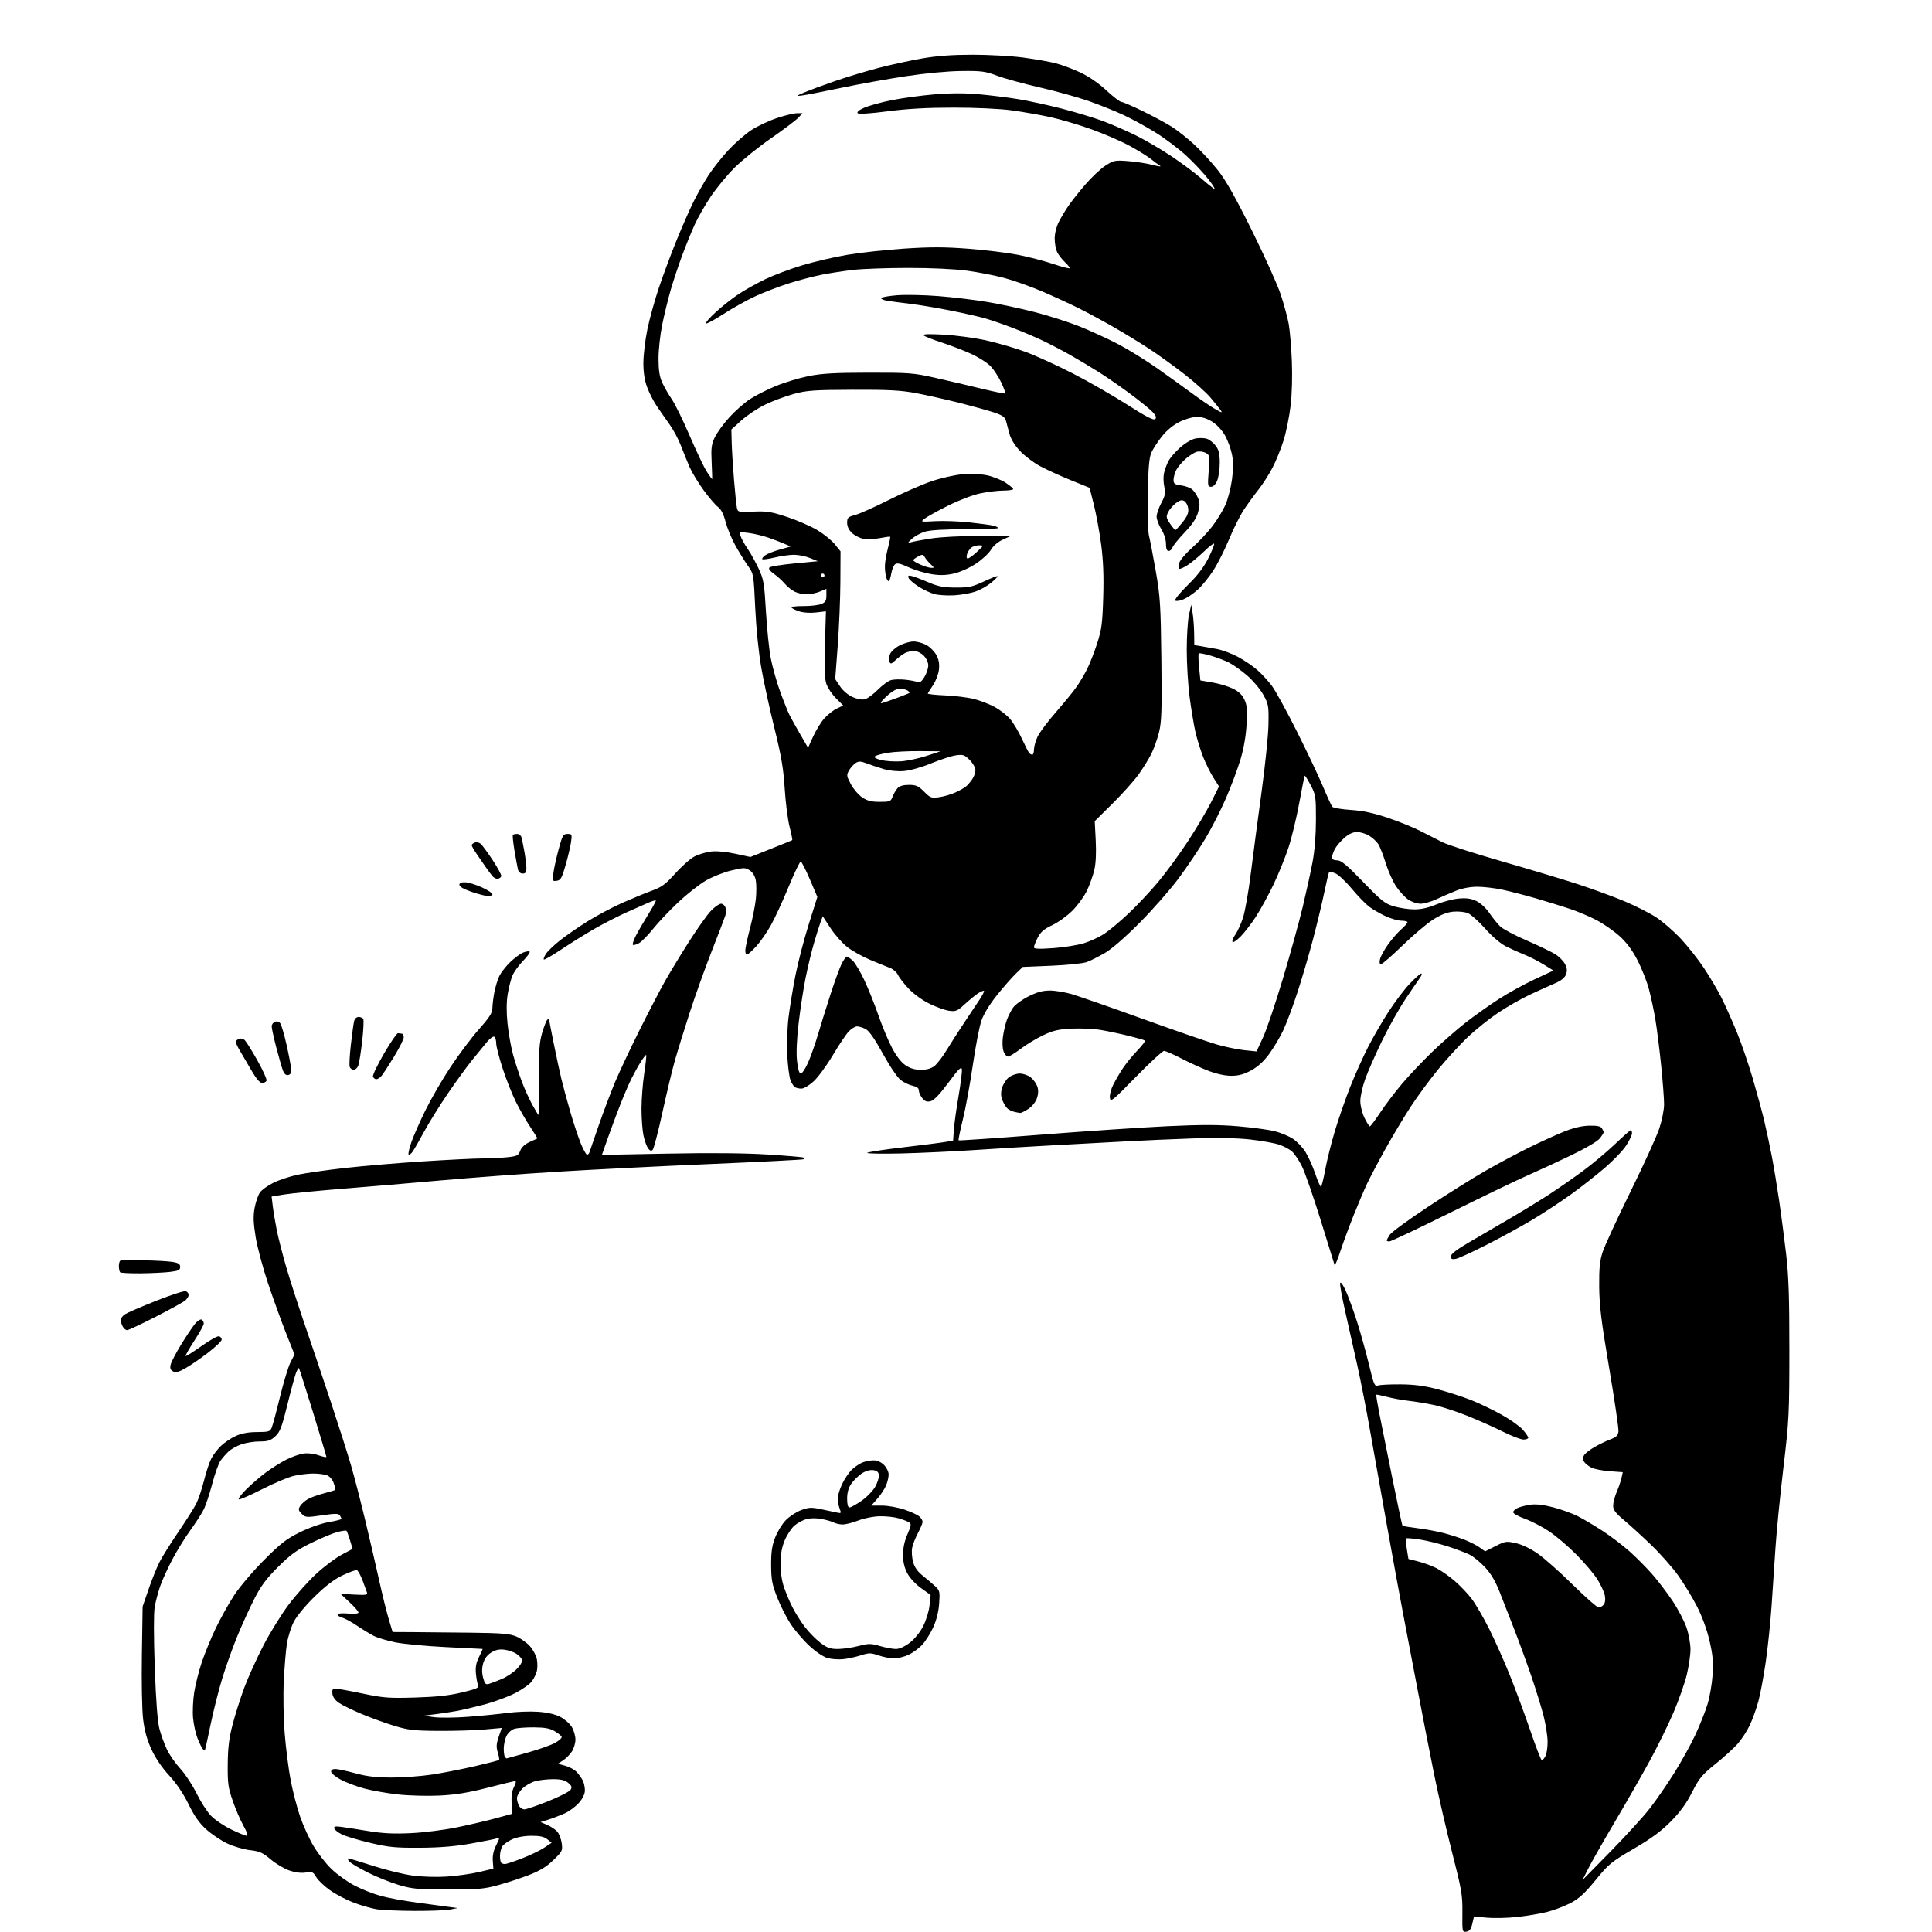 <svg version="1.1" xmlns="http://www.w3.org/2000/svg" xmlns:xlink="http://www.w3.org/1999/xlink" width="1024" height="1024" viewBox="0 0 1024 1024"><path stroke="none" fill="black" fill-rule="evenodd" d="M777.212,1023.82C775.035,1024.134 774.993,1023.938 775.095,1013.82C775.189,1004.391 774.722,1001.644 769.683,982.0C766.65,970.175 762.349,951.5 760.126,940.5C757.903,929.5 753.822,908.575 751.056,894.0C748.291,879.425 744.902,861.65 743.526,854.5C742.15,847.35 738.357,826.65 735.097,808.5C731.838,790.35 727.757,767.4 726.028,757.5C724.3,747.6 721.353,732.525 719.479,724.0C717.606,715.475 714.689,702.46 712.996,695.078C711.304,687.695 710.094,680.945 710.308,680.078C710.536,679.15 711.735,680.764 713.22,684.0C714.609,687.025 717.325,694.45 719.255,700.5C721.185,706.55 724.035,716.788 725.588,723.252C728.197,734.106 728.569,734.952 730.456,734.324C731.58,733.95 737.0,733.687 742.5,733.739C749.794,733.809 755.112,734.526 762.151,736.388C767.459,737.793 775.334,740.337 779.651,742.041C783.968,743.745 791.26,747.24 795.856,749.808C800.451,752.376 805.514,755.96 807.106,757.773C808.697,759.586 810.0,761.504 810.0,762.035C810.0,762.566 808.87,763.0 807.49,763.0C806.109,763.0 801.271,761.152 796.74,758.894C792.208,756.636 783.734,752.858 777.91,750.498C772.085,748.138 763.985,745.509 759.91,744.656C755.834,743.803 749.855,742.817 746.623,742.465C743.39,742.112 738.264,741.178 735.231,740.388C732.197,739.598 729.598,739.075 729.454,739.226C729.31,739.377 730.026,743.775 731.045,749.0C732.064,754.225 735.175,769.716 737.958,783.425C740.741,797.134 743.165,808.499 743.346,808.679C743.527,808.86 747.132,809.446 751.359,809.982C755.585,810.518 761.776,811.665 765.116,812.53C768.456,813.396 773.472,815.004 776.263,816.104C779.053,817.204 782.646,819.036 784.247,820.176L787.157,822.248L792.633,819.477C797.814,816.856 798.398,816.771 803.445,817.9C806.682,818.625 811.227,820.797 815.003,823.425C818.425,825.807 826.766,833.21 833.537,839.878C840.308,846.545 846.503,852.0 847.302,852.0C848.101,852.0 849.311,851.33 849.991,850.511C850.751,849.595 850.987,847.743 850.603,845.699C850.26,843.871 848.48,839.996 846.647,837.089C844.814,834.182 839.787,828.253 835.476,823.913C831.165,819.574 824.682,814.05 821.069,811.639C817.456,809.227 811.688,806.237 808.25,804.993C804.812,803.749 802.0,802.19 802.0,801.527C802.0,800.864 803.066,799.835 804.37,799.241C805.673,798.647 808.711,797.878 811.12,797.531C814.069,797.106 818.001,797.548 823.154,798.884C827.364,799.976 833.214,802.079 836.154,803.558C839.094,805.036 845.1,808.597 849.5,811.471C853.9,814.344 860.366,819.271 863.868,822.419C867.37,825.567 872.685,830.924 875.677,834.322C878.67,837.72 883.528,844.1 886.474,848.5C889.419,852.9 892.767,859.298 893.914,862.718C895.061,866.139 895.997,871.314 895.993,874.218C895.989,877.123 895.111,883.149 894.042,887.609C892.973,892.069 889.809,901.069 887.012,907.609C884.214,914.149 878.531,925.715 874.382,933.312C870.233,940.908 861.922,955.439 855.913,965.602C849.904,975.766 843.579,986.875 841.858,990.291L838.728,996.5L853.462,981.5C861.565,973.25 871.001,962.9 874.431,958.5C877.86,954.1 883.742,945.566 887.501,939.536C891.261,933.506 896.235,924.506 898.555,919.536C900.875,914.566 903.753,907.35 904.95,903.5C906.148,899.65 907.388,892.6 907.706,887.834C908.167,880.939 907.836,877.225 906.09,869.667C904.735,863.804 902.188,856.823 899.437,851.432C896.985,846.627 892.463,839.2 889.387,834.928C886.311,830.656 879.897,823.412 875.134,818.83C870.371,814.249 863.893,808.337 860.737,805.692C856.213,801.901 855.0,800.28 855.0,798.025C855.0,796.453 855.843,793.198 856.874,790.793C857.905,788.388 859.052,785.038 859.424,783.348L860.098,780.276L853.243,779.785C849.472,779.515 845.104,778.666 843.536,777.897C841.968,777.129 840.195,775.712 839.597,774.75C838.813,773.488 838.816,772.515 839.608,771.259C840.212,770.302 842.685,768.37 845.103,766.965C847.521,765.561 851.3,763.74 853.5,762.92C856.638,761.75 857.568,760.847 857.815,758.728C857.988,757.243 855.788,742.184 852.925,725.264C848.719,700.401 847.699,692.102 847.61,682.0C847.523,672.084 847.904,668.268 849.452,663.543C850.525,660.267 857.143,645.929 864.157,631.68C871.172,617.431 878.056,602.335 879.456,598.133C880.885,593.841 882.0,588.198 882.0,585.256C882.0,582.375 881.302,573.152 880.448,564.759C879.595,556.367 878.226,545.45 877.407,540.5C876.587,535.55 875.013,528.15 873.908,524.057C872.804,519.963 870.064,513.084 867.82,508.771C865,503.351 862.035,499.409 858.222,496.01C855.187,493.305 849.733,489.539 846.102,487.64C842.471,485.741 836.125,483.064 832.0,481.69C827.875,480.317 819.749,477.812 813.943,476.123C808.136,474.435 800.119,472.367 796.127,471.527C792.135,470.687 786.215,470 782.972,470.0C779.376,470 775.035,470.804 771.851,472.059C768.978,473.191 764.305,475.216 761.467,476.559C758.629,477.901 754.803,479 752.965,479C751.127,479 748.194,478.02 746.447,476.823C744.699,475.626 741.828,472.533 740.066,469.951C738.304,467.369 735.788,461.775 734.475,457.52C733.162,453.265 731.369,448.685 730.49,447.344C729.611,446.002 727.453,444.028 725.696,442.956C723.938,441.884 721.053,441.006 719.285,441.004C717.101,441.001 714.919,442.01 712.484,444.148C710.511,445.88 708.246,448.558 707.449,450.099C706.652,451.64 706.0,453.598 706.0,454.45C706.0,455.47 706.93,456.0 708.719,456.0C710.876,456.0 713.721,458.363 722.469,467.422C732.323,477.626 734.079,479.013 738.932,480.422C741.919,481.29 746.77,482 749.712,482C753.23,482 757.188,481.104 761.279,479.383C764.699,477.943 770.012,476.537 773.086,476.258C777.227,475.883 779.663,476.221 782.489,477.562C784.702,478.612 787.604,481.282 789.402,483.922C791.106,486.425 793.667,489.606 795.093,490.991C796.519,492.376 802.819,495.734 809.093,498.452C815.367,501.17 822.175,504.428 824.222,505.692C826.268,506.955 828.629,509.316 829.468,510.938C830.605,513.137 830.741,514.552 830.001,516.498C829.338,518.242 827.43,519.78 824.254,521.132C821.639,522.245 815.675,524.942 811.0,527.126C806.325,529.31 798.683,533.663 794.019,536.799C789.354,539.934 782.203,545.65 778.128,549.5C774.053,553.35 767.018,561.0 762.494,566.5C757.97,572.0 751.336,581.0 747.751,586.5C744.167,592.0 738.106,602.125 734.282,609.0C730.459,615.875 726.087,624.153 724.567,627.395C723.048,630.637 719.892,638.062 717.555,643.895C715.218,649.728 712.037,658.325 710.487,663.0C708.937,667.675 707.531,671.05 707.364,670.5C707.197,669.95 703.856,659.168 699.939,646.54C696.022,633.913 691.553,621.088 690.009,618.04C688.464,614.993 686.143,611.533 684.85,610.351C683.558,609.169 680.421,607.506 677.881,606.657C675.34,605.808 668.365,604.578 662.381,603.925C655.339,603.157 644.797,602.965 632.5,603.381C622.05,603.735 605.625,604.459 596.0,604.99C586.375,605.521 569.5,606.431 558.5,607.013C547.5,607.594 529.05,608.705 517.5,609.481C505.95,610.257 488.017,611.097 477.649,611.347C467.281,611.597 459.181,611.447 459.649,611.014C460.117,610.58 468.825,609.256 479.0,608.07C489.175,606.884 499.225,605.595 501.333,605.207L505.167,604.5L505.566,598.763C505.785,595.607 506.901,587.599 508.046,580.967C509.191,574.335 509.986,567.943 509.814,566.761C509.565,565.055 508.098,566.506 502.693,573.802C498.091,580.013 495.04,583.203 493.274,583.646C491.274,584.148 490.234,583.772 488.831,582.04C487.824,580.796 487.0,578.964 487.0,577.969C487.0,576.735 485.966,575.94 483.75,575.47C481.962,575.091 479.132,573.754 477.459,572.499C475.686,571.169 471.726,565.335 467.96,558.505C463.589,550.578 460.628,546.342 458.8,545.397C457.315,544.629 455.261,544.0 454.237,544.0C453.212,544.0 451.215,545.237 449.799,546.75C448.382,548.263 444.589,553.93 441.371,559.345C438.152,564.759 433.612,570.947 431.281,573.095C428.918,575.273 426.04,576.993 424.772,576.985C423.523,576.976 421.966,576.63 421.313,576.214C420.659,575.799 419.603,574.118 418.966,572.48C418.328,570.841 417.563,564.939 417.265,559.364C416.968,553.789 417.266,544.789 417.927,539.364C418.589,533.939 420.241,523.875 421.598,517.0C422.955,510.125 426.124,497.951 428.64,489.947L433.214,475.394L429.266,466.129C427.095,461.034 424.919,456.782 424.43,456.682C423.942,456.582 421.042,462.585 417.985,470.022C414.928,477.459 410.686,486.658 408.557,490.464C406.429,494.27 402.901,499.322 400.716,501.692C398.532,504.061 396.353,506 395.873,506C395.393,506.0 395.008,504.988 395.019,503.75C395.029,502.512 396.148,497.271 397.506,492.101C398.864,486.932 400.263,479.886 400.616,476.444C400.969,473.001 400.953,468.565 400.582,466.585C400.158,464.328 398.963,462.367 397.377,461.328C395.019,459.782 394.355,459.786 387.562,461.388C383.555,462.333 377.439,464.769 373.971,466.803C370.503,468.836 363.915,474.037 359.331,478.361C354.746,482.684 348.785,489 346.082,492.397C343.38,495.793 340.006,499.194 338.586,499.954C337.165,500.714 335.746,501.079 335.432,500.765C335.118,500.451 335.834,498.286 337.023,495.954C338.213,493.622 341.16,488.543 343.571,484.668C345.983,480.793 347.797,477.463 347.602,477.268C347.407,477.074 345.729,477.561 343.874,478.352C342.018,479.143 336.729,481.483 332.119,483.553C327.509,485.623 319.859,489.545 315.119,492.269C310.379,494.993 302.506,499.89 297.624,503.151C292.742,506.413 288.519,508.852 288.238,508.572C287.958,508.292 288.478,506.92 289.392,505.524C290.307,504.128 293.63,500.941 296.778,498.443C299.925,495.944 306.55,491.373 311.5,488.285C316.45,485.197 324.775,480.779 330.0,478.468C335.225,476.157 342.256,473.266 345.625,472.044C350.733,470.192 352.782,468.671 357.959,462.889C361.373,459.076 365.96,455.041 368.152,453.923C370.343,452.804 374.281,451.636 376.903,451.325C379.791,450.983 384.832,451.444 389.698,452.496L397.728,454.231L408.614,449.894C414.601,447.508 419.671,445.448 419.881,445.314C420.09,445.181 419.474,442.018 418.511,438.286C417.548,434.554 416.379,425.425 415.911,418.0C415.237,407.281 414.115,400.689 410.469,386.0C407.943,375.825 404.812,361.425 403.51,354.0C402.103,345.967 400.799,333.138 400.292,322.321C399.445,304.235 399.425,304.119 396.376,299.821C394.69,297.444 391.689,292.573 389.707,288.996C387.724,285.418 385.403,279.793 384.548,276.496C383.502,272.461 382.191,269.91 380.539,268.697C379.188,267.705 375.756,263.694 372.911,259.783C370.067,255.872 366.739,250.383 365.517,247.586C364.295,244.789 362.226,239.691 360.918,236.257C359.61,232.823 356.835,227.648 354.751,224.757C352.668,221.866 349.62,217.497 347.978,215.049C346.336,212.601 344.095,208.196 342.997,205.261C341.651,201.665 341,197.472 341,192.405C341,188.269 341.943,180.298 343.095,174.692C344.248,169.087 347.006,159.103 349.225,152.506C351.445,145.909 355.635,134.659 358.537,127.506C361.44,120.353 365.488,111.125 367.533,107.0C369.579,102.875 373.156,96.547 375.484,92.939C377.811,89.33 382.592,83.292 386.108,79.521C389.624,75.749 395.113,70.968 398.308,68.895C401.502,66.822 407.578,63.972 411.811,62.563C416.044,61.153 420.821,60 422.428,60L425.349,60L423.049,62.448C421.784,63.794 415.273,68.698 408.58,73.346C401.887,77.993 393.161,85.045 389.19,89.017C385.218,92.989 379.541,99.898 376.574,104.369C373.607,108.841 369.848,115.425 368.221,119.0C366.593,122.575 363.644,129.824 361.667,135.109C359.691,140.393 356.926,148.677 355.524,153.515C354.121,158.354 352.08,166.701 350.987,172.064C349.894,177.427 349.01,185.568 349.022,190.157C349.038,196.223 349.57,199.659 350.971,202.746C352.032,205.082 354.312,209.047 356.04,211.558C357.767,214.068 362.078,222.875 365.619,231.127C369.161,239.379 373.23,247.901 374.662,250.065C376.094,252.229 377.345,254 377.441,254C377.537,254 377.424,249.978 377.189,245.062C376.824,237.425 377.072,235.483 378.895,231.717C380.069,229.292 383.493,224.586 386.504,221.259C389.516,217.931 394.372,213.62 397.295,211.68C400.219,209.739 406.413,206.578 411.06,204.654C415.707,202.73 423.557,200.345 428.504,199.354C435.579,197.936 442.412,197.546 460.5,197.526C482.181,197.501 484.217,197.662 496.0,200.328C502.875,201.883 513.874,204.459 520.443,206.052C527.011,207.645 532.57,208.763 532.795,208.538C533.021,208.313 532.085,205.737 530.715,202.814C529.345,199.891 526.821,196.007 525.107,194.182C523.392,192.358 518.729,189.378 514.745,187.56C510.76,185.742 503.675,183.016 499.0,181.503C494.325,179.99 490.05,178.3 489.5,177.748C488.831,177.077 492.331,176.951 500.073,177.367C506.438,177.709 516.625,179.09 522.711,180.436C528.797,181.782 538.214,184.529 543.638,186.54C549.062,188.551 560.25,193.657 568.5,197.886C576.75,202.115 589.724,209.549 597.33,214.407C607.437,220.862 611.459,222.941 612.267,222.133C613.076,221.324 612.718,220.324 610.937,218.418C609.597,216.983 604.45,212.782 599.5,209.082C594.55,205.383 586.9,200.077 582.5,197.292C578.1,194.507 570.9,190.211 566.5,187.744C562.1,185.277 555.393,181.81 551.596,180.038C547.799,178.266 540.824,175.344 536.096,173.545C531.368,171.745 525.025,169.568 522.0,168.707C518.975,167.846 510.875,166.015 504.0,164.638C497.125,163.261 487.45,161.64 482.5,161.035C477.55,160.43 472.037,159.705 470.25,159.422C468.462,159.14 467,158.52 467.0,158.044C467.0,157.569 470.712,156.875 475.25,156.503C479.788,156.13 489.8,156.328 497.5,156.943C505.2,157.557 516.9,158.967 523.5,160.076C530.1,161.184 541.35,163.596 548.5,165.436C555.65,167.275 566.221,170.654 571.991,172.944C577.761,175.234 587.027,179.48 592.58,182.381C598.134,185.281 607.588,191.133 613.589,195.385C619.59,199.637 627.986,205.678 632.248,208.808C636.509,211.939 641.855,215.56 644.128,216.855C647.745,218.916 648.088,218.971 646.88,217.298C646.121,216.246 643.7,213.249 641.5,210.638C639.3,208.026 633.0,202.399 627.5,198.132C622.0,193.866 613.675,187.873 609.0,184.815C604.325,181.756 596.05,176.695 590.612,173.568C585.173,170.44 576.819,165.92 572.047,163.524C567.276,161.127 558.455,157.066 552.445,154.5C546.435,151.933 537.464,148.733 532.509,147.389C527.554,146.045 518.579,144.283 512.564,143.473C505.966,142.584 493.666,142.003 481.564,142.008C470.529,142.013 457.45,142.468 452.5,143.021C447.55,143.573 439.9,144.74 435.5,145.613C431.1,146.487 423.225,148.563 418.0,150.226C412.775,151.89 404.791,154.964 400.258,157.057C395.726,159.15 388.137,163.392 383.394,166.484C378.651,169.575 374.485,171.808 374.136,171.446C373.786,171.084 376.2,168.323 379.5,165.311C382.8,162.299 388.2,158.048 391.5,155.866C394.8,153.683 401.13,150.147 405.567,148.007C410.004,145.868 418.779,142.56 425.067,140.657C431.355,138.753 442.125,136.239 449.0,135.07C455.875,133.901 469.485,132.417 479.245,131.772C493.019,130.861 500.583,130.871 513.048,131.819C521.881,132.491 533.723,133.931 539.365,135.02C545.007,136.109 553.533,138.321 558.312,139.936C563.09,141.552 567.0,142.53 567.0,142.111C567.0,141.692 565.832,140.258 564.405,138.924C562.978,137.591 561.178,135.285 560.405,133.8C559.632,132.314 559.0,129.034 559.0,126.51C559.0,123.803 559.876,120.194 561.137,117.71C562.312,115.395 564.63,111.52 566.288,109.1C567.946,106.68 572,101.566 575.296,97.736C578.593,93.906 583.362,89.433 585.895,87.797C590.251,84.982 590.905,84.852 598.0,85.396C602.125,85.713 607.975,86.619 611.0,87.411C614.54,88.337 615.829,88.431 614.616,87.675C613.58,87.029 611.476,85.476 609.941,84.224C608.406,82.972 603.558,79.961 599.168,77.533C594.778,75.105 585.631,71.11 578.843,68.656C572.054,66.202 562.0,63.219 556.5,62.027C551.0,60.835 541.775,59.225 536.0,58.449C529.923,57.633 517.076,57.039 505.5,57.038C491.508,57.038 480.997,57.621 470.511,58.98C461.174,60.189 455.168,60.568 454.583,59.983C453.999,59.399 455.314,58.307 458.072,57.089C460.508,56.014 467.0,54.225 472.5,53.113C478.0,52.002 488.15,50.612 495.056,50.025C503.518,49.305 511.179,49.273 518.556,49.927C524.575,50.46 533.963,51.619 539.417,52.502C544.872,53.385 555.222,55.622 562.417,57.473C569.613,59.325 579.325,62.242 584.0,63.956C588.675,65.671 596.674,69.13 601.776,71.644C606.878,74.158 615.428,79.148 620.776,82.733C626.124,86.319 632.903,91.333 635.839,93.876C638.776,96.419 642.143,99.175 643.321,100.0C644.5,100.825 643.34,98.729 640.745,95.343C638.15,91.957 632.758,86.188 628.763,82.524C624.768,78.86 617.45,73.341 612.5,70.26C607.55,67.178 599.812,62.949 595.303,60.862C590.795,58.774 582.47,55.448 576.803,53.47C571.137,51.492 559.525,48.275 551.0,46.32C542.475,44.366 532.35,41.582 528.5,40.134C522.252,37.783 520.211,37.514 509.5,37.632C502.279,37.711 490.53,38.816 480.0,40.406C470.375,41.86 454.85,44.659 445.5,46.626C436.15,48.594 426.925,50.391 425.0,50.621C421.73,51.01 421.828,50.898 426.5,48.908C429.25,47.737 436.55,45.038 442.723,42.91C448.896,40.783 459.246,37.661 465.723,35.972C472.2,34.284 482.607,32.025 488.849,30.951C496.745,29.594 504.87,29 515.548,29C523.99,29 535.983,29.668 542.199,30.485C548.414,31.302 556.2,32.667 559.5,33.517C562.8,34.367 568.737,36.59 572.693,38.455C577.124,40.545 582.395,44.181 586.418,47.924C590.01,51.266 593.563,54 594.313,54C595.064,54 600.249,56.236 605.838,58.969C611.426,61.701 618.371,65.455 621.271,67.311C624.171,69.166 629.424,73.342 632.945,76.592C636.465,79.841 642.035,85.875 645.324,90.0C649.689,95.477 654.605,104.156 663.543,122.172C670.275,135.742 677.159,151.042 678.841,156.172C680.523,161.302 682.398,168.2 683.008,171.5C683.619,174.8 684.378,183.575 684.695,191.0C685.044,199.15 684.791,208.643 684.056,214.954C683.386,220.704 681.704,229.029 680.318,233.454C678.932,237.879 676.267,244.425 674.397,248.0C672.527,251.575 669.211,256.75 667.029,259.5C664.846,262.25 661.405,266.975 659.382,270.0C657.358,273.025 653.794,280.118 651.461,285.762C649.128,291.406 645.324,298.932 643.008,302.487C640.692,306.042 636.993,310.58 634.788,312.572C632.583,314.564 629.195,316.856 627.258,317.666C625.321,318.475 623.356,318.756 622.891,318.291C622.426,317.826 625.399,314.155 629.497,310.135C634.735,304.996 638,300.724 640.486,295.756C642.43,291.869 643.781,288.448 643.488,288.154C643.194,287.861 640.827,289.688 638.227,292.216C635.627,294.743 631.759,297.972 629.631,299.391C627.504,300.81 625.393,301.743 624.941,301.464C624.489,301.184 624.556,299.704 625.089,298.175C625.622,296.645 628.727,293.044 631.989,290.173C635.25,287.302 639.985,282.269 642.51,278.987C645.035,275.706 648.175,270.593 649.487,267.625C650.799,264.658 652.359,258.679 652.953,254.34C653.697,248.912 653.718,244.788 653.023,241.122C652.467,238.192 650.859,233.674 649.449,231.083C647.939,228.309 645.181,225.268 642.742,223.686C639.958,221.881 637.254,221 634.496,221C632.07,221 628.236,222.074 625.118,223.628C621.765,225.299 618.362,228.123 615.778,231.378C613.543,234.195 611.03,238.075 610.195,240.0C609.065,242.606 608.597,248.222 608.365,261.991C608.193,272.16 608.473,282.06 608.987,283.991C609.501,285.921 611.102,294.25 612.545,302.5C614.926,316.111 615.204,320.464 615.549,349.5C615.867,376.323 615.671,382.552 614.335,388.0C613.458,391.575 611.62,396.75 610.251,399.5C608.882,402.25 605.826,407.2 603.462,410.5C601.098,413.8 594.903,420.715 589.695,425.867L580.227,435.234L580.75,445.466C581.084,452.02 580.817,457.64 580.008,461.099C579.312,464.07 577.565,468.975 576.125,472.0C574.685,475.025 571.256,479.778 568.504,482.561C565.752,485.345 560.916,488.844 557.757,490.337C553.315,492.437 551.56,493.943 550.007,496.986C548.903,499.15 548.0,501.446 548.0,502.089C548.0,502.951 550.673,503.068 558.2,502.534C563.81,502.137 571.142,500.965 574.492,499.93C577.843,498.895 582.729,496.627 585.351,494.891C587.972,493.155 593.706,488.357 598.094,484.23C602.481,480.102 609.516,472.625 613.726,467.613C617.935,462.601 625.061,452.875 629.56,446.0C634.059,439.125 639.622,429.751 641.922,425.169L646.104,416.837L643.13,412.169C641.494,409.601 639.013,404.575 637.617,401.0C636.22,397.425 634.392,391.462 633.553,387.748C632.714,384.035 631.347,375.8 630.514,369.447C629.681,363.095 629.0,351.868 629.0,344.498C629.0,337.128 629.538,328.714 630.195,325.799L631.391,320.5L632.121,325.0C632.523,327.475 632.885,332.292 632.926,335.705L633.0,341.909L636.75,342.52C638.812,342.855 642.705,343.561 645.401,344.087C648.096,344.613 652.954,346.457 656.195,348.185C659.437,349.912 664.065,353.065 666.48,355.191C668.895,357.317 672.418,361.181 674.308,363.778C676.198,366.375 682.041,377.05 687.291,387.5C692.542,397.95 698.733,411.0 701.049,416.5C703.365,422.0 705.652,426.996 706.13,427.602C706.608,428.208 711.01,428.964 715.912,429.281C722.265,429.693 727.84,430.868 735.324,433.372C741.099,435.305 748.901,438.453 752.662,440.368C756.423,442.284 761.75,444.991 764.5,446.385C767.25,447.778 781.425,452.343 796.0,456.53C810.575,460.716 828.767,466.185 836.426,468.683C844.085,471.182 855.105,475.217 860.915,477.651C866.725,480.085 874.308,483.92 877.767,486.174C881.226,488.427 887.109,493.541 890.841,497.537C894.573,501.533 900.125,508.56 903.178,513.151C906.231,517.743 910.388,524.795 912.414,528.822C914.44,532.85 918.086,540.999 920.516,546.932C922.946,552.865 926.745,563.912 928.958,571.481C931.172,579.049 933.909,589.125 935.041,593.871C936.173,598.617 937.969,607.0 939.032,612.5C940.095,618.0 941.855,628.575 942.943,636.0C944.03,643.425 945.707,656.25 946.669,664.5C948.028,676.157 948.413,687.524 948.4,715.5C948.384,749.54 948.212,752.942 945.235,778.0C943.503,792.575 941.611,811.7 941.031,820.5C940.45,829.3 939.514,843.25 938.95,851.5C938.387,859.75 937.027,872.8 935.929,880.5C934.83,888.2 933.058,897.726 931.991,901.67C930.924,905.613 928.865,911.343 927.416,914.403C925.967,917.463 923.089,921.886 921.02,924.233C918.952,926.58 913.633,931.411 909.202,934.968C902.088,940.68 900.639,942.431 896.823,949.93C893.739,955.99 890.494,960.448 885.5,965.49C880.377,970.661 875.106,974.534 865.841,979.933C854.062,986.798 852.664,987.946 845.728,996.443C839.933,1003.542 836.963,1006.265 832.387,1008.674C829.149,1010.378 823.42,1012.53 819.655,1013.457C815.89,1014.383 808.69,1015.571 803.655,1016.097C798.62,1016.623 791.52,1016.764 787.877,1016.41L781.254,1015.767L780.343,1019.633C779.665,1022.515 778.867,1023.582 777.212,1023.82zM219.5,1012.825C211.25,1012.793 202.24,1012.387 199.478,1011.924C196.716,1011.461 191.352,1009.914 187.558,1008.486C183.764,1007.058 178.136,1004.119 175.052,1001.955C171.968,999.792 168.625,996.635 167.623,994.94C165.967,992.136 165.468,991.914 162.098,992.484C159.74,992.882 156.594,992.504 153.446,991.443C150.726,990.526 146.25,987.872 143.5,985.544C139.25,981.946 137.6,981.208 132.5,980.625C129.2,980.247 123.8,978.67 120.5,977.121C117.2,975.573 112.186,972.213 109.357,969.656C105.624,966.282 103.038,962.608 99.922,956.254C97.164,950.63 93.493,945.19 89.653,941.04C85.897,936.981 82.421,931.865 80.3,927.273C77.935,922.156 76.606,917.372 75.865,911.315C75.262,906.387 74.976,891.659 75.2,877.083L75.594,851.5L78.773,842.263C80.522,837.183 83.109,830.746 84.521,827.959C85.933,825.173 90.417,818.001 94.485,812.022C98.554,806.042 102.83,799.293 103.989,797.022C105.147,794.752 107.004,789.239 108.116,784.772C109.228,780.306 110.967,775.042 111.981,773.075C112.995,771.109 115.327,768.063 117.162,766.307C118.998,764.55 122.525,762.198 125.0,761.079C128.077,759.687 131.641,759.037 136.271,759.022C142.335,759.002 143.142,758.765 143.994,756.75C144.517,755.513 146.507,748.121 148.415,740.324C150.323,732.527 152.83,724.294 153.985,722.029L156.086,717.91L151.646,706.705C149.203,700.542 144.921,688.707 142.129,680.405C139.338,672.103 136.349,660.935 135.489,655.587C134.276,648.05 134.158,644.585 134.966,640.181C135.539,637.057 136.814,633.375 137.8,632.0C138.786,630.625 142.012,628.311 144.971,626.857C147.929,625.403 153.758,623.49 157.925,622.605C162.091,621.72 173.375,620.114 183.0,619.037C192.625,617.96 211.307,616.386 224.516,615.539C237.725,614.693 251.722,614.0 255.62,614.0C259.517,614 265.395,613.719 268.681,613.376C274.081,612.811 274.759,612.478 275.729,609.906C276.41,608.104 278.213,606.42 280.652,605.31C282.768,604.347 284.622,603.499 284.771,603.425C284.92,603.351 283.274,600.638 281.113,597.396C278.951,594.153 275.547,588.235 273.548,584.244C271.549,580.254 268.357,572.24 266.456,566.437C264.555,560.634 263,554.588 263.0,553.002C263.0,551.416 262.546,549.837 261.99,549.494C261.435,549.151 259.747,550.323 258.24,552.099C256.733,553.875 253.113,558.292 250.197,561.914C247.28,565.536 241.377,573.675 237.079,580.0C232.781,586.325 227.2,595.325 224.676,600.0C222.152,604.675 219.43,609.399 218.626,610.498C217.821,611.598 216.901,612.234 216.579,611.913C216.258,611.591 216.908,608.674 218.024,605.429C219.141,602.185 222.516,594.523 225.526,588.404C228.535,582.285 234.547,571.928 238.886,565.389C243.224,558.85 249.968,549.9 253.873,545.5C259.416,539.253 260.975,536.818 260.986,534.386C260.994,532.674 261.445,528.928 261.988,526.063C262.532,523.197 263.706,519.314 264.598,517.434C265.49,515.555 268.061,512.23 270.31,510.047C272.56,507.863 275.675,505.549 277.232,504.904C278.79,504.259 280.359,504.026 280.72,504.386C281.08,504.747 279.512,506.945 277.235,509.271C274.958,511.597 272.418,515.126 271.591,517.113C270.764,519.1 269.63,523.569 269.07,527.044C268.397,531.225 268.379,536.509 269.016,542.659C269.547,547.772 270.884,555.216 271.989,559.203C273.094,563.19 275.195,569.613 276.658,573.476C278.122,577.339 280.64,582.862 282.255,585.75C283.87,588.638 285.291,591.0 285.414,591.0C285.536,591.0 285.615,582.562 285.589,572.25C285.551,556.752 285.867,552.411 287.411,547.223C288.438,543.77 289.666,540.706 290.139,540.414C290.613,540.121 291.0,540.072 291.0,540.303C291.0,540.535 292.126,546.299 293.501,553.112C294.877,559.926 296.712,568.425 297.578,572.0C298.445,575.575 300.512,583.216 302.173,588.981C303.834,594.745 306.322,602.282 307.703,605.731C309.083,609.179 310.629,612.0 311.138,612.0C311.646,612.0 312.222,611.438 312.416,610.75C312.611,610.062 314.894,603.425 317.491,596.0C320.087,588.575 324.016,578.225 326.222,573.0C328.427,567.775 334.172,555.599 338.987,545.942C343.803,536.285 349.89,524.585 352.515,519.942C355.14,515.299 360.872,505.875 365.252,499.0C369.633,492.125 374.835,484.812 376.812,482.75C378.789,480.688 381.184,479.0 382.136,479C383.087,479 384.151,479.9 384.5,481C384.849,482.1 384.825,484.012 384.447,485.25C384.069,486.488 380.842,494.925 377.275,504.0C373.709,513.075 368.391,527.925 365.457,537.0C362.523,546.075 358.98,557.55 357.584,562.5C356.188,567.45 353.232,579.806 351.014,589.959C348.797,600.111 346.506,608.886 345.924,609.459C345.187,610.183 344.448,609.934 343.492,608.64C342.737,607.617 341.642,604.557 341.059,601.841C340.477,599.124 340.003,592.761 340.007,587.701C340.011,582.64 340.655,574.232 341.438,569.015C342.222,563.798 342.701,559.368 342.503,559.17C342.306,558.973 341.048,560.547 339.709,562.67C338.369,564.792 336.147,568.772 334.77,571.514C333.393,574.256 330.68,580.55 328.74,585.5C326.8,590.45 323.819,598.462 322.115,603.305L319.017,612.111L353.759,611.433C376.561,610.988 394.842,611.154 406.955,611.916C417.106,612.554 425.618,613.285 425.872,613.539C426.126,613.792 426.137,614.196 425.898,614.435C425.659,614.675 403.421,615.809 376.481,616.957C349.542,618.104 312.875,619.951 295.0,621.062C277.125,622.173 249.9,624.202 234.5,625.572C219.1,626.942 195.475,628.947 182.0,630.028C168.525,631.109 154.453,632.488 150.728,633.091L143.956,634.188L144.581,639.344C144.925,642.18 145.869,647.837 146.678,651.916C147.487,655.994 149.727,664.769 151.656,671.416C153.584,678.062 158.094,692.05 161.678,702.5C165.262,712.95 171.489,731.435 175.518,743.579C179.546,755.722 184.274,770.572 186.025,776.579C187.776,782.585 191.2,795.825 193.635,806.0C196.069,816.175 199.378,830.461 200.987,837.747C202.597,845.033 204.852,854.145 205.999,857.997L208.085,865.0L219.292,865.055C225.457,865.085 239.275,865.222 250.0,865.36C266.145,865.567 270.229,865.919 273.737,867.408C276.068,868.398 279.308,870.726 280.938,872.582C282.568,874.438 284.198,877.539 284.561,879.472C284.923,881.405 284.916,884.2 284.544,885.682C284.171,887.165 283.011,889.58 281.966,891.048C280.92,892.517 277.012,895.317 273.282,897.27C269.552,899.224 262.225,901.956 257.0,903.343C251.775,904.73 245.025,906.316 242.0,906.867C238.975,907.419 233.8,908.204 230.5,908.612L224.5,909.355L230.0,910.117C233.025,910.536 241.125,910.458 248.0,909.944C254.875,909.429 264.322,908.499 268.993,907.878C273.664,907.256 280.901,906.982 285.075,907.268C290.004,907.606 294.138,908.54 296.871,909.934C299.185,911.115 301.959,913.525 303.035,915.29C304.112,917.056 304.991,920.075 304.99,922.0C304.988,923.925 304.139,926.786 303.102,928.359C302.066,929.931 299.975,932.033 298.456,933.029L295.694,934.841L299.662,935.909C301.845,936.497 304.557,937.995 305.69,939.239C306.823,940.482 308.256,942.483 308.875,943.684C309.494,944.886 310.0,947.232 310.0,948.899C310.0,950.886 308.892,953.192 306.784,955.593C305.015,957.608 301.527,960.156 299.034,961.256C296.54,962.356 292.7,963.815 290.5,964.499L286.5,965.742L290.0,967.233C291.925,968.053 294.326,969.651 295.335,970.784C296.344,971.918 297.419,974.702 297.723,976.973C298.249,980.896 298.028,981.34 293.27,985.927C289.612,989.453 286.112,991.583 280.284,993.83C275.896,995.523 268.524,997.94 263.903,999.204C256.574,1001.207 253.2,1001.498 237.5,1001.484C221.561,1001.47 218.584,1001.198 211.5,999.115C207.1,997.821 199.651,994.83 194.946,992.469C190.241,990.108 185.798,987.462 185.073,986.588C184.348,985.715 184.152,985.0 184.637,985.0C185.122,985.0 191.028,986.783 197.762,988.963C204.496,991.143 213.942,993.452 218.753,994.094C223.855,994.775 231.458,994.994 237.0,994.621C242.225,994.269 249.875,993.179 254.0,992.199L261.5,990.416L261.191,986.284C260.985,983.528 261.599,980.746 263.034,977.933C264.835,974.403 264.92,973.817 263.557,974.34C262.661,974.684 256.432,975.935 249.714,977.121C241.084,978.645 233.099,979.302 222.5,979.361C209.51,979.433 205.978,979.083 196.141,976.752C189.893,975.272 183.168,973.259 181.195,972.28C179.223,971.301 177.417,969.885 177.182,969.133C176.855,968.086 177.661,967.88 180.628,968.253C182.757,968.521 189.225,969.519 195.0,970.471C202.881,971.77 208.566,972.056 217.796,971.619C224.714,971.292 235.428,969.935 242.296,968.517C249.008,967.131 258.325,964.95 263.0,963.671L271.5,961.344L271.162,955.793C270.935,952.067 271.355,949.215 272.438,947.121C273.325,945.404 273.641,944.0 273.139,944.0C272.637,944.0 265.988,945.601 258.363,947.558C248.144,950.18 241.477,951.266 233.0,951.687C226.664,952.003 216.785,951.743 211.0,951.109C205.225,950.476 197.125,949.047 193.0,947.932C188.875,946.817 183.25,944.687 180.5,943.199C177.75,941.71 175.5,939.819 175.5,938.996C175.5,938.035 176.394,937.543 178.0,937.621C179.375,937.687 184.1,938.724 188.5,939.926C194.417,941.541 199.364,942.117 207.5,942.136C213.55,942.151 223.225,941.442 229.0,940.562C234.775,939.681 245.032,937.675 251.794,936.103C258.555,934.532 264.278,933.055 264.511,932.822C264.744,932.589 264.44,930.785 263.835,928.813C262.959,925.959 263.06,924.273 264.331,920.542L265.928,915.855L256.714,916.678C251.646,917.13 240.75,917.457 232.5,917.405C219.396,917.322 216.425,916.983 209.0,914.725C204.325,913.303 196.562,910.488 191.749,908.469C186.935,906.451 181.535,903.817 179.749,902.617C177.67,901.221 176.386,899.457 176.184,897.718C175.936,895.588 176.286,895.0 177.803,895.0C178.868,895.0 185.31,896.168 192.119,897.595C203.234,899.925 206.085,900.144 220.0,899.73C231.292,899.394 238.03,898.662 244.819,897.035C252.704,895.145 254.023,894.547 253.391,893.151C252.981,892.243 252.461,889.422 252.235,886.882C251.938,883.539 252.407,881.123 253.933,878.132C255.092,875.859 255.919,873.986 255.77,873.968C255.622,873.95 246.884,873.514 236.354,872.998C225.823,872.482 213.696,871.335 209.404,870.448C205.111,869.562 200.002,868.02 198.05,867.022C196.097,866.025 192.086,863.582 189.135,861.594C186.184,859.607 182.697,857.711 181.385,857.382C180.073,857.053 179.0,856.326 179.0,855.768C179.0,855.148 181.145,854.93 184.5,855.208C187.845,855.486 190.0,855.268 190.0,854.652C190.0,854.095 187.863,851.642 185.25,849.201L180.5,844.762L187.748,845.164C193.92,845.506 194.924,845.338 194.504,844.033C194.232,843.19 193.16,840.267 192.12,837.538C191.08,834.809 189.746,832.415 189.155,832.218C188.563,832.021 185.155,833.256 181.58,834.962C177.054,837.122 172.527,840.566 166.673,846.302C161.76,851.117 157.188,856.669 155.669,859.666C154.241,862.485 152.619,867.652 152.065,871.146C151.512,874.641 150.766,883.575 150.407,891.0C150.036,898.7 150.246,910.642 150.897,918.797C151.524,926.661 152.966,937.906 154.101,943.787C155.236,949.667 157.489,958.302 159.109,962.976C160.728,967.649 163.924,974.629 166.211,978.486C168.497,982.344 172.766,987.81 175.696,990.632C178.626,993.455 184.063,997.362 187.778,999.314C191.493,1001.266 197.724,1003.748 201.625,1004.829C205.526,1005.91 214.294,1007.534 221.109,1008.439C227.924,1009.343 235.525,1010.364 238.0,1010.707L242.5,1011.332L238.5,1012.108C236.3,1012.535 227.75,1012.858 219.5,1012.825zM267.603,988.0C268.301,988.0 272.35,986.661 276.6,985.024C280.851,983.388 286.139,980.85 288.352,979.386L292.376,976.723L290.077,974.861C288.384,973.491 286.16,973.006 281.639,973.022C277.793,973.036 273.943,973.751 271.331,974.937C269.038,975.978 266.675,977.739 266.081,978.849C265.486,979.96 265.0,982.173 265.0,983.768C265.0,985.362 265.3,986.967 265.667,987.333C266.033,987.7 266.905,988.0 267.603,988.0zM130.73,973.0C131.569,973.0 130.99,971.17 129.071,967.75C127.451,964.862 124.88,958.9 123.357,954.5C120.916,947.444 120.603,945.144 120.702,935.0C120.787,926.263 121.409,921.218 123.292,914.0C124.654,908.775 127.437,900.0 129.477,894.5C131.516,889.0 136.108,878.875 139.68,872.0C143.253,865.125 149.329,855.336 153.182,850.247C157.035,845.158 163.559,837.888 167.68,834.091C171.8,830.294 177.808,825.782 181.029,824.065L186.887,820.943L185.512,816.373C184.755,813.86 183.926,811.593 183.669,811.336C183.412,811.079 181.244,811.375 178.851,811.993C176.458,812.611 170.225,815.212 165.0,817.772C157.275,821.556 153.992,823.928 147.428,830.463C141.142,836.722 138.34,840.491 134.761,847.5C132.233,852.45 128.138,861.45 125.661,867.5C123.184,873.55 119.59,883.675 117.675,890.0C115.759,896.325 112.989,907.348 111.518,914.495C110.047,921.642 108.718,927.616 108.564,927.769C108.411,927.923 107.842,927.475 107.301,926.774C106.759,926.073 105.547,923.52 104.607,921.101C103.666,918.681 102.642,913.956 102.33,910.601C102.018,907.245 102.287,901.129 102.928,897.009C103.569,892.888 105.377,885.688 106.947,881.009C108.517,876.329 111.848,868.225 114.351,863.0C116.853,857.775 121.249,849.9 124.119,845.5C126.991,841.096 134.094,832.731 139.919,826.892C148.831,817.958 151.844,815.624 159.022,812.092C164.022,809.632 170.326,807.422 174.272,806.746C177.973,806.112 180.993,805.348 180.985,805.047C180.976,804.746 180.598,803.914 180.144,803.198C179.469,802.135 177.73,802.126 170.64,803.151C162.321,804.354 161.876,804.32 159.89,802.335C158.126,800.57 158.005,799.964 159.077,798.248C159.769,797.14 161.55,795.515 163.035,794.638C164.52,793.761 168.337,792.366 171.519,791.537C174.7,790.709 177.462,789.872 177.656,789.677C177.85,789.483 177.502,787.869 176.882,786.091C176.227,784.212 174.731,782.468 173.312,781.929C171.969,781.418 168.683,781.0 166.011,781.0C163.339,781.0 158.756,781.544 155.826,782.21C152.897,782.875 145.362,786.037 139.083,789.237C132.803,792.437 127.19,794.897 126.609,794.703C126.029,794.51 127.792,792.117 130.527,789.386C133.262,786.655 137.994,782.581 141.041,780.333C144.089,778.085 148.89,775.076 151.709,773.648C154.528,772.219 158.559,770.776 160.667,770.44C162.997,770.07 166.166,770.406 168.75,771.298C171.088,772.106 173.0,772.499 173.0,772.173C173.0,771.848 169.808,761.213 165.907,748.54C162.005,735.868 158.643,725.325 158.435,725.111C158.226,724.898 157.542,726.023 156.915,727.611C156.287,729.2 154.225,736.8 152.333,744.5C149.404,756.413 148.45,758.91 145.93,761.25C143.464,763.539 142.071,764.0 137.61,764.0C134.663,764.0 130.295,764.69 127.904,765.534C125.513,766.377 122.488,768.065 121.181,769.284C119.874,770.503 117.946,772.698 116.897,774.162C115.847,775.627 113.86,781.17 112.48,786.481C111.1,791.791 109.035,797.971 107.891,800.213C106.747,802.455 103.602,807.328 100.901,811.042C98.2,814.755 93.966,821.598 91.492,826.248C89.018,830.898 86.067,837.357 84.933,840.601C83.8,843.846 82.468,848.904 81.974,851.842C81.436,855.035 81.459,867.908 82.031,883.857C82.666,901.573 83.496,912.484 84.501,916.344C85.334,919.541 87.136,924.483 88.505,927.328C89.875,930.173 93.074,934.75 95.615,937.5C98.156,940.25 102.003,946.1 104.162,950.5C106.322,954.9 109.757,960.24 111.795,962.367C113.833,964.494 118.637,967.757 122.472,969.617C126.306,971.478 130.023,973.0 130.73,973.0zM277.93,959.0C278.953,959.0 284.649,957.051 290.588,954.668C296.526,952.286 301.861,949.558 302.443,948.606C303.281,947.233 303.012,946.474 301.139,944.937C299.421,943.527 297.245,943.002 293.139,943.006C290.038,943.009 285.735,943.501 283.579,944.1C281.422,944.699 278.385,946.462 276.829,948.017C275.273,949.573 274.0,951.81 274.0,952.989C274.0,954.167 274.466,956.002 275.035,957.066C275.605,958.13 276.907,959.0 277.93,959.0zM817.198,933.0C817.6,933.0 818.467,931.996 819.124,930.768C819.781,929.541 820.29,926.054 820.256,923.018C820.221,919.983 819.251,913.83 818.1,909.345C816.948,904.86 814.029,895.41 811.612,888.345C809.195,881.28 805.117,870.1 802.55,863.5C799.983,856.9 796.467,847.9 794.736,843.5C792.598,838.065 790.139,833.946 787.069,830.655C784.583,827.991 780.963,825.015 779.025,824.043C777.086,823.072 771.9,821.103 767.5,819.669C763.1,818.236 756.405,816.581 752.623,815.992C748.84,815.403 745.538,815.129 745.284,815.383C745.03,815.636 745.2,818.191 745.661,821.059L746.5,826.275L751.749,827.617C754.636,828.355 758.911,829.924 761.249,831.104C763.587,832.283 767.895,835.281 770.823,837.764C773.751,840.248 777.894,844.595 780.031,847.424C782.167,850.254 786.376,857.503 789.384,863.534C792.392,869.565 797.296,880.575 800.281,888.0C803.266,895.425 808.129,908.587 811.087,917.25C814.045,925.913 816.795,933.0 817.198,933.0zM268.493,932.0C268.581,932.0 273.554,930.624 279.544,928.942C285.533,927.26 292.145,924.923 294.235,923.747C296.326,922.572 297.88,921.14 297.688,920.565C297.496,919.989 295.825,918.634 293.974,917.553C291.461,916.085 288.698,915.577 283.055,915.544C278.9,915.52 274.271,915.844 272.768,916.264C271.237,916.693 269.369,918.319 268.518,919.965C267.683,921.58 267.0,924.648 267.0,926.784C267.0,928.919 267.3,930.967 267.667,931.333C268.033,931.7 268.405,932.0 268.493,932.0zM259.302,892.436C260.511,892.07 263.578,890.893 266.118,889.819C268.658,888.745 272.205,886.352 274.001,884.499C275.958,882.48 277.033,880.528 276.686,879.624C276.368,878.795 274.975,877.375 273.592,876.468C272.208,875.562 269.372,874.612 267.288,874.357C264.613,874.031 262.563,874.483 260.311,875.895C258.199,877.221 256.771,879.168 256.082,881.666C255.364,884.266 255.361,886.627 256.073,889.269C256.965,892.585 257.401,893.012 259.302,892.436zM447.0,879.381C444.525,879.649 440.782,879.396 438.682,878.819C436.408,878.194 432.475,875.557 428.952,872.296C425.701,869.285 421.224,864.049 419.004,860.661C416.785,857.272 413.571,850.9 411.862,846.5C409.228,839.717 408.75,837.131 408.719,829.5C408.69,822.567 409.183,819.209 410.864,814.879C412.065,811.788 414.588,807.671 416.472,805.731C418.356,803.792 421.978,801.41 424.52,800.439C428.495,798.921 429.939,798.835 434.822,799.829C437.945,800.464 441.747,801.266 443.271,801.612C445.932,802.216 446.001,802.134 445.021,799.556C444.459,798.078 444.004,795.662 444.01,794.185C444.015,792.708 445.083,789.25 446.383,786.5C447.683,783.75 450.041,780.291 451.624,778.814C453.206,777.336 455.767,775.649 457.315,775.064C458.863,774.479 461.471,774.0 463.111,774.0C464.942,774.0 467.037,774.947 468.545,776.455C469.895,777.805 471.0,780.069 471.0,781.487C471.0,782.904 470.381,785.545 469.625,787.355C468.869,789.165 466.797,792.3 465.022,794.323L461.793,798.0L467.428,798.0C470.527,798.0 475.861,798.939 479.282,800.086C482.702,801.233 486.288,802.878 487.25,803.741C488.212,804.604 489.0,805.891 489.0,806.602C489.0,807.313 487.887,809.987 486.527,812.546C485.167,815.104 483.78,818.656 483.445,820.439C483.111,822.223 483.337,825.539 483.949,827.81C484.727,830.7 486.291,832.921 489.164,835.219C491.421,837.023 494.39,839.55 495.762,840.833C498.062,842.984 498.219,843.694 497.773,849.927C497.46,854.3 496.336,858.774 494.591,862.594C493.106,865.842 490.454,870.017 488.696,871.872C486.938,873.727 483.7,876.079 481.5,877.1C479.3,878.121 475.893,878.966 473.928,878.978C471.964,878.99 468.26,878.286 465.698,877.413C461.488,875.978 460.582,875.973 456.27,877.36C453.647,878.204 449.475,879.114 447.0,879.381zM443.997,874.0C446.66,874.0 451.586,873.296 454.943,872.436C460.481,871.017 461.548,871.017 466.428,872.436C469.387,873.296 473.166,874.0 474.826,874.0C476.699,874.0 479.483,872.75 482.162,870.707C484.753,868.731 487.603,865.216 489.29,861.918C490.862,858.845 492.353,853.984 492.672,850.892L493.242,845.362L488.155,841.707C485.172,839.564 482.145,836.282 480.838,833.776C479.317,830.858 478.611,827.754 478.616,824.0C478.621,820.421 479.444,816.635 480.974,813.159C482.944,808.682 483.096,807.671 481.912,806.909C481.135,806.409 478.7,805.449 476.5,804.777C474.3,804.104 469.8,803.596 466.5,803.647C462.975,803.702 458.231,804.618 455.0,805.869C451.975,807.041 448.233,807.999 446.684,807.999C445.136,808 443.005,807.538 441.949,806.972C440.893,806.407 437.95,805.557 435.41,805.082C432.696,804.575 429.402,804.602 427.426,805.148C425.576,805.659 422.758,807.174 421.164,808.515C419.57,809.857 417.256,813.302 416.021,816.172C414.446,819.835 413.752,823.493 413.696,828.445C413.645,832.819 414.311,837.59 415.446,841.0C416.454,844.025 418.54,848.975 420.083,852.0C421.625,855.025 424.604,859.73 426.702,862.455C428.8,865.181 432.46,868.893 434.836,870.705C438.347,873.383 440.062,874.0 443.997,874.0zM450.241,799.0C450.924,799.0 453.764,797.429 456.553,795.508C459.341,793.588 462.638,790.209 463.88,788C465.121,785.791 465.994,782.975 465.818,781.742C465.588,780.121 464.716,779.41 462.67,779.176C460.942,778.978 458.57,779.722 456.58,781.086C454.787,782.314 452.348,784.738 451.16,786.472C449.702,788.599 449.0,791.148 449.0,794.312C449.0,797.378 449.429,799.0 450.241,799.0zM97.997,725.367C94.545,727.275 93.066,727.617 91.663,726.831C90.29,726.063 89.998,725.144 90.496,723.159C90.862,721.703 93.373,716.909 96.078,712.506C98.782,708.103 102.071,703.205 103.387,701.623C104.702,700.04 106.278,699.054 106.889,699.432C107.5,699.809 108.0,700.753 108.0,701.528C108.0,702.304 105.743,706.395 102.985,710.621C100.227,714.846 98.154,718.487 98.379,718.712C98.604,718.938 102.324,716.612 106.644,713.544C110.965,710.476 115.175,708.092 116.0,708.247C116.825,708.401 117.5,709.19 117.5,710C117.5,710.81 114.125,714.039 110.0,717.176C105.875,720.312 100.474,723.999 97.997,725.367zM67.373,705.0C66.656,705.0 65.605,704.13 65.035,703.066C64.466,702.002 64.0,700.437 64.0,699.589C64.0,698.74 65.013,697.386 66.25,696.579C67.487,695.771 74.916,692.564 82.757,689.451C90.599,686.338 97.686,684.049 98.507,684.364C99.328,684.679 100.0,685.557 100.0,686.314C100.0,687.071 99.213,688.381 98.25,689.225C97.287,690.07 90.239,693.965 82.588,697.88C74.936,701.796 68.089,705.0 67.373,705.0zM74.417,674.901C68.871,674.955 64.033,674.7 63.667,674.333C63.3,673.967 63.0,672.392 63.0,670.833C63.0,669.275 63.562,667.962 64.25,667.916C64.938,667.87 70.45,667.912 76.5,668.009C82.55,668.106 89.3,668.489 91.5,668.86C94.595,669.381 95.5,669.982 95.5,671.517C95.5,673.175 94.599,673.607 90.0,674.151C86.975,674.509 79.963,674.847 74.417,674.901zM771.667,667.213C769.564,667.615 769.0,667.336 769.0,665.894C769.0,664.636 772.04,662.296 778.75,658.391C784.112,655.271 793.9,649.555 800.5,645.69C807.1,641.825 816.325,636.174 821.0,633.133C825.675,630.091 833.68,624.53 838.79,620.774C843.899,617.018 851.599,610.583 855.901,606.473C860.203,602.363 864.01,599.0 864.361,599.0C864.713,599.0 865.0,599.748 865.0,600.662C865.0,601.577 863.622,604.472 861.938,607.096C860.255,609.72 855.146,615.07 850.586,618.984C846.026,622.899 838.012,629.184 832.777,632.952C827.542,636.72 818.588,642.625 812.88,646.074C807.171,649.523 796.163,655.576 788.417,659.524C780.672,663.472 773.134,666.932 771.667,667.213zM736.407,658.0C735.633,658.0 735.0,657.759 735.0,657.465C735.0,657.17 735.734,655.809 736.631,654.44C737.528,653.071 746.641,646.408 756.881,639.632C767.121,632.857 780.9,624.227 787.5,620.454C794.1,616.681 804.432,611.169 810.461,608.203C816.489,605.238 824.814,601.45 828.961,599.786C834,597.763 838.418,596.717 842.283,596.63C846.443,596.536 848.334,596.921 849.018,598.0C849.541,598.825 849.976,599.777 849.985,600.115C849.993,600.453 849.06,601.925 847.912,603.385C846.679,604.952 840.434,608.628 832.662,612.36C825.423,615.837 815.12,620.598 809.767,622.942C804.414,625.285 786.034,634.132 768.924,642.601C751.813,651.071 737.18,658.0 736.407,658.0zM700.1,629.0C700.455,629.0 701.488,624.943 702.395,619.984C703.303,615.025 705.637,605.688 707.582,599.234C709.528,592.78 713.169,582.325 715.673,576.0C718.178,569.675 722.413,560.225 725.086,555.0C727.758,549.775 732.66,541.308 735.979,536.184C739.297,531.06 744.325,524.422 747.151,521.434C749.978,518.445 752.73,516.0 753.267,516.0C753.804,516.0 753.51,517.013 752.613,518.25C751.717,519.487 748.267,524.55 744.949,529.5C741.63,534.45 736.065,544.35 732.583,551.5C729.101,558.65 725.071,567.789 723.626,571.81C722.182,575.83 721.0,581.105 721.0,583.533C721.0,586.041 721.95,589.901 723.199,592.473C724.409,594.963 725.693,597.0 726.053,597.0C726.412,597.0 728.862,593.737 731.496,589.75C734.129,585.763 739.329,578.894 743.049,574.487C746.77,570.079 754.019,562.419 759.157,557.463C764.296,552.507 772.325,545.483 777.0,541.853C781.675,538.223 789.55,532.645 794.5,529.459C799.45,526.272 807.972,521.581 813.437,519.033L823.374,514.402L818.079,511.144C815.167,509.352 810.574,507.015 807.872,505.95C805.17,504.885 800.791,502.914 798.14,501.571C795.264,500.113 790.839,496.33 787.167,492.188C783.783,488.372 779.656,484.686 777.996,483.998C776.32,483.304 772.853,482.952 770.202,483.207C766.924,483.522 763.557,484.861 759.464,487.478C756.184,489.575 748.934,495.725 743.354,501.145C737.774,506.565 732.663,511.0 731.996,511.0C731.173,511.0 731.004,510.118 731.471,508.259C731.85,506.751 733.772,503.272 735.744,500.528C737.715,497.784 740.829,494.21 742.664,492.586C744.499,490.961 746.0,489.265 746.0,488.816C746.0,488.367 744.538,487.996 742.75,487.99C740.962,487.985 737.13,486.877 734.234,485.529C731.337,484.18 727.438,481.911 725.57,480.485C723.701,479.06 719.59,474.794 716.434,471.005C713.278,467.216 709.4,463.58 707.816,462.924C706.232,462.268 704.732,461.935 704.483,462.184C704.233,462.433 703.113,467.106 701.993,472.569C700.873,478.031 698.186,489.25 696.021,497.5C693.856,505.75 690.099,518.575 687.672,526.0C685.246,533.425 681.826,542.523 680.073,546.217C678.32,549.912 674.968,555.537 672.624,558.717C669.782,562.574 666.625,565.443 663.144,567.332C659.347,569.393 656.507,570.172 652.713,570.191C649.475,570.208 644.927,569.24 640.71,567.638C636.975,566.22 630.434,563.246 626.174,561.03C621.914,558.813 617.774,557.0 616.974,557.0C616.174,557.0 609.467,563.188 602.068,570.75C589.575,583.52 588.59,584.309 588.249,581.826C588.047,580.355 588.87,577.205 590.078,574.826C591.286,572.447 593.625,568.475 595.277,566.0C596.929,563.525 600.328,559.373 602.83,556.773C605.332,554.173 607.148,551.815 606.866,551.533C606.584,551.25 602.786,550.14 598.426,549.065C594.067,547.99 587.423,546.582 583.661,545.937C579.9,545.292 572.917,544.951 568.144,545.179C561.092,545.516 558.25,546.167 552.983,548.652C549.417,550.335 544.037,553.576 541.027,555.855C538.017,558.135 534.968,560.0 534.252,560.0C533.536,560.0 532.484,558.772 531.913,557.271C531.32,555.713 531.17,552.397 531.563,549.541C531.941,546.791 532.86,542.814 533.604,540.704C534.349,538.594 535.876,535.578 536.998,534.002C538.121,532.426 541.802,529.756 545.179,528.068C549.62,525.849 552.729,525.0 556.413,525.0C559.214,525.0 564.43,525.853 568.003,526.895C571.576,527.937 588.45,533.819 605.5,539.967C622.55,546.114 640.223,552.225 644.774,553.547C649.325,554.868 655.963,556.248 659.526,556.613L666.002,557.276L669.438,549.841C671.327,545.751 676.071,531.711 679.979,518.639C683.888,505.568 688.611,488.489 690.476,480.687C692.34,472.884 694.677,462.225 695.668,457.0C696.817,450.944 697.476,442.787 697.486,434.5C697.499,422.162 697.357,421.228 694.683,416.151C693.133,413.208 691.718,410.958 691.538,411.151C691.358,411.343 690.054,417.824 688.64,425.553C687.227,433.282 684.683,443.857 682.987,449.053C681.292,454.249 677.72,463.078 675.05,468.673C672.38,474.269 668.18,481.963 665.716,485.772C663.252,489.581 659.52,494.413 657.422,496.511C655.325,498.609 653.436,499.808 653.226,499.177C653.015,498.546 653.742,496.767 654.84,495.224C655.939,493.682 657.722,489.738 658.803,486.46C659.884,483.182 661.747,472.625 662.944,463.0C664.141,453.375 666.695,434.025 668.62,420.0C670.545,405.975 672.205,389.775 672.31,384.0C672.49,374.068 672.34,373.212 669.551,368.177C667.929,365.249 664.104,360.697 661.051,358.062C657.998,355.427 653.686,352.351 651.47,351.227C649.253,350.103 644.832,348.426 641.646,347.499C638.459,346.573 635.629,346.038 635.356,346.311C635.083,346.584 635.166,349.917 635.541,353.719L636.222,360.632L642.609,361.726C646.122,362.328 650.981,363.78 653.405,364.954C656.444,366.425 658.348,368.214 659.533,370.71C660.929,373.652 661.151,376.132 660.717,383.916C660.378,389.993 659.216,396.735 657.541,402.339C656.088,407.201 652.663,416.391 649.929,422.762C647.196,429.133 642.169,438.99 638.759,444.666C635.349,450.341 628.954,459.826 624.547,465.743C620.14,471.659 610.902,482.17 604.017,489.1C596.292,496.877 589.203,503.028 585.5,505.169C582.2,507.076 577.925,509.217 576.0,509.926C574.075,510.635 565.661,511.504 557.303,511.857L542.106,512.5L538.456,516.0C536.449,517.925 531.961,523.038 528.483,527.362C524.604,532.185 521.399,537.403 520.192,540.862C519.11,543.963 517.043,554.648 515.598,564.607C514.153,574.566 511.781,587.506 510.326,593.364C508.871,599.221 507.865,604.184 508.09,604.392C508.316,604.601 527.85,603.26 551.5,601.413C575.15,599.565 605.3,597.544 618.5,596.919C636.678,596.06 645.845,596.069 656.29,596.958C663.874,597.603 672.649,598.796 675.79,599.609C678.93,600.422 683.212,602.215 685.303,603.594C687.395,604.972 690.346,608.053 691.86,610.44C693.374,612.828 695.702,617.98 697.033,621.891C698.365,625.801 699.744,629.0 700.1,629.0zM540.602,589.884C539.996,589.82 538.6,589.547 537.5,589.276C536.4,589.006 534.868,588.271 534.095,587.642C533.322,587.014 532.104,585.098 531.388,583.385C530.437,581.11 530.353,579.304 531.078,576.681C531.623,574.706 533.239,572.171 534.669,571.045C536.1,569.92 538.723,569.0 540.5,569.0C542.277,569.0 544.871,569.897 546.265,570.994C547.659,572.091 549.237,574.242 549.771,575.774C550.428,577.658 550.379,579.674 549.621,581.996C548.966,584.002 547.087,586.381 545.102,587.715C543.233,588.972 541.208,589.948 540.602,589.884zM138.937,574.0C137.693,574.0 135.723,571.63 132.912,566.75C130.615,562.763 127.895,558.097 126.868,556.382C125.84,554.667 125.0,552.803 125.0,552.239C125.0,551.675 125.755,550.924 126.678,550.57C127.607,550.214 129.002,550.573 129.805,551.376C130.602,552.174 133.613,557.028 136.494,562.163C139.376,567.298 141.52,572.062 141.26,572.75C140.999,573.438 139.954,574.0 138.937,574.0zM199.452,572.0C198.771,572.0 197.981,571.392 197.695,570.649C197.41,569.905 200.039,564.393 203.537,558.399C207.035,552.404 210.37,547.545 210.948,547.6C211.527,547.655 212.45,547.768 213.0,547.85C213.55,547.933 214.0,548.806 214.0,549.792C214.0,550.777 211.684,555.39 208.853,560.042C206.021,564.694 203.027,569.288 202.198,570.25C201.368,571.212 200.133,572.0 199.452,572.0zM152.753,569.784C151.582,570.026 150.654,569.221 149.939,567.34C149.353,565.797 147.776,560.315 146.436,555.158C145.096,550.001 144.0,544.978 144.0,543.998C144.0,543.017 144.776,541.916 145.724,541.553C146.756,541.156 147.892,541.5 148.557,542.409C149.168,543.244 150.66,548.331 151.873,553.713C153.087,559.096 154.174,564.832 154.29,566.461C154.44,568.581 154.004,569.524 152.753,569.784zM424.443,569.0C425.149,569.0 426.876,566.413 428.28,563.25C429.684,560.087 432.03,553.45 433.493,548.5C434.956,543.55 437.967,533.875 440.185,527.0C442.402,520.125 445.077,512.812 446.129,510.75C447.18,508.688 448.397,507.0 448.832,507.0C449.267,507.0 450.674,507.979 451.959,509.176C453.244,510.373 456.025,515.045 458.14,519.557C460.254,524.069 463.603,532.427 465.582,538.13C467.561,543.834 470.788,551.571 472.753,555.325C475.029,559.672 477.622,563.03 479.895,564.575C482.404,566.279 484.841,567.0 488.097,567.0C491.239,567.0 493.561,566.347 495.311,564.97C496.73,563.854 499.583,560.141 501.651,556.72C503.719,553.299 507.906,546.754 510.955,542.177C514.005,537.599 517.732,532.005 519.237,529.747C520.742,527.488 521.768,525.435 521.518,525.185C521.267,524.934 519.85,525.524 518.367,526.495C516.885,527.466 513.719,530.061 511.332,532.261C507.44,535.849 506.588,536.208 503.087,535.738C500.939,535.45 496.223,533.758 492.606,531.978C488.741,530.075 484.169,526.75 481.512,523.909C479.026,521.252 476.486,517.966 475.867,516.606C475.247,515.247 473.336,513.61 471.62,512.967C469.904,512.325 465.156,510.398 461.069,508.686C456.982,506.973 451.529,503.905 448.95,501.866C446.371,499.828 442.421,495.344 440.173,491.903L436.085,485.647L434.969,488.573C434.355,490.183 432.767,495.243 431.439,499.818C430.112,504.393 428.104,512.718 426.977,518.318C425.85,523.918 424.207,534.599 423.326,542.054C422.295,550.784 421.98,557.991 422.442,562.304C422.915,566.716 423.597,569.0 424.443,569.0zM187.493,567.0C186.637,567.0 185.679,566.326 185.363,565.503C185.047,564.679 185.315,559.392 185.96,553.753C186.604,548.114 187.375,542.487 187.674,541.25C187.992,539.933 188.977,539.0 190.049,539.0C191.057,539.0 192.174,539.473 192.532,540.051C192.889,540.63 192.636,545.917 191.968,551.801C191.301,557.686 190.371,563.513 189.902,564.75C189.433,565.987 188.349,567.0 187.493,567.0zM258.75,474.965C257.512,474.945 253.575,473.933 250.0,472.715C245.873,471.309 243.5,469.952 243.5,469.0C243.5,467.953 244.457,467.542 246.666,467.638C248.408,467.714 252.345,468.927 255.416,470.333C258.487,471.739 261.0,473.364 261.0,473.945C261.0,474.525 259.988,474.984 258.75,474.965zM295.102,466.839C292.788,467.166 292.727,467.012 293.349,462.469C293.704,459.879 294.966,454.214 296.154,449.88C298.111,442.74 298.547,442.0 300.793,442.0C303.136,442.0 303.239,442.232 302.675,446.25C302.347,448.587 301.048,454.1 299.789,458.5C297.817,465.393 297.168,466.547 295.102,466.839zM263.856,465.787C263.042,465.945 261.723,465.27 260.923,464.287C260.123,463.304 258.449,461.036 257.202,459.247C255.955,457.457 253.825,454.357 252.468,452.357C251.11,450.357 250.0,448.382 250.0,447.967C250.0,447.553 250.732,446.933 251.627,446.59C252.521,446.246 253.916,446.515 254.725,447.187C255.534,447.858 258.413,451.77 261.123,455.88C263.832,459.99 265.888,463.835 265.692,464.426C265.495,465.017 264.669,465.629 263.856,465.787zM277.019,463.0C275.79,463.0 274.835,462.146 274.503,460.75C274.208,459.512 273.382,455.006 272.666,450.735C271.95,446.464 271.582,442.751 271.849,442.485C272.115,442.218 273.128,442.0 274.099,442.0C275.071,442.0 276.095,442.788 276.377,443.75C276.658,444.712 277.364,448.17 277.944,451.434C278.525,454.697 279.0,458.635 279.0,460.184C279.0,462.324 278.525,463.0 277.019,463.0zM466.257,425.0C471.655,425.0 472.121,424.813 473.094,422.252C473.669,420.74 474.853,418.715 475.725,417.752C476.782,416.583 478.79,416.0 481.755,416.0C485.522,416.0 486.747,416.547 489.786,419.586C493.157,422.957 493.645,423.131 497.936,422.503C500.446,422.135 504.3,420.998 506.5,419.976C508.7,418.953 511.196,417.528 512.046,416.808C512.896,416.089 514.359,414.387 515.296,413.027C516.233,411.668 517.0,409.495 517.0,408.201C517.0,406.906 515.627,404.473 513.948,402.794C511.23,400.076 510.438,399.807 506.698,400.336C504.389,400.663 498.503,402.569 493.618,404.572C488.49,406.674 482.362,408.407 479.118,408.671C475.757,408.944 471.492,408.537 468.5,407.656C465.75,406.847 461.7,405.501 459.5,404.664C456.197,403.408 455.152,403.367 453.5,404.43C452.4,405.137 450.825,406.902 450.0,408.352C448.613,410.788 448.684,411.335 450.937,415.585C452.278,418.114 454.97,421.266 456.92,422.591C459.656,424.451 461.784,425.0 466.257,425.0zM477.5,403.517C480.8,403.304 486.875,402.02 491.0,400.664L498.5,398.198L487.5,398.105C481.45,398.054 473.833,398.448 470.574,398.982C467.314,399.516 464.224,400.376 463.706,400.894C463.117,401.483 464.401,402.223 467.132,402.87C469.534,403.438 474.2,403.73 477.5,403.517zM547.167,400.0C547.625,400.0 548.01,398.762 548.022,397.25C548.034,395.738 548.879,392.7 549.899,390.5C550.919,388.3 555.377,382.353 559.805,377.284C564.233,372.216 569.178,366.141 570.794,363.784C572.409,361.428 574.864,357.25 576.249,354.5C577.634,351.75 580.001,345.675 581.51,341.0C583.896,333.609 584.316,330.412 584.73,316.5C585.068,305.143 584.746,297.018 583.619,288.5C582.745,281.9 581.011,272.461 579.765,267.523L577.5,258.547L567.5,254.485C562.0,252.251 554.693,248.918 551.263,247.079C547.833,245.24 543.03,241.602 540.591,238.994C537.786,235.995 535.735,232.644 535.011,229.876C534.382,227.469 533.554,224.375 533.171,223.0C532.635,221.077 531.209,220.076 526.987,218.661C523.969,217.65 515.609,215.332 508.409,213.51C501.209,211.688 490.859,209.366 485.409,208.349C477.44,206.862 470.899,206.517 452.0,206.587C431.211,206.664 427.591,206.923 420.622,208.829C416.289,210.014 409.539,212.531 405.622,214.421C401.705,216.312 396.055,220.057 393.066,222.743L387.632,227.628L387.811,234.564C387.91,238.379 388.451,247.125 389.014,254.0C389.576,260.875 390.265,267.625 390.543,269.0C391.04,271.459 391.183,271.494 399.313,271.156C406.506,270.857 408.844,271.232 417.35,274.053C422.725,275.835 429.907,278.977 433.311,281.034C436.715,283.092 440.85,286.446 442.5,288.488L445.5,292.201L445.424,308.35C445.383,317.233 444.748,332.469 444.014,342.208L442.679,359.916L445.216,363.751C446.701,365.994 449.44,368.345 451.815,369.417C454.302,370.538 456.855,371.002 458.401,370.614C459.79,370.266 462.891,367.988 465.292,365.552C467.693,363.117 470.884,360.816 472.383,360.44C473.882,360.064 477.222,359.981 479.804,360.257C482.387,360.532 485.269,361.078 486.209,361.47C487.474,361.997 488.448,361.314 489.955,358.841C491.076,357.004 491.994,354.242 491.996,352.705C491.998,351.066 490.984,348.893 489.545,347.455C488.193,346.102 485.919,345.0 484.48,345.0C483.044,345.0 480.886,345.505 479.684,346.122C478.483,346.739 476.276,348.386 474.78,349.781C472.348,352.048 471.989,352.135 471.398,350.595C471.035,349.648 471.228,347.794 471.829,346.477C472.429,345.159 474.72,343.163 476.92,342.041C479.12,340.918 482.408,340.0 484.226,340.0C486.044,340.0 489.064,340.822 490.938,341.827C492.812,342.832 495.195,345.195 496.233,347.077C497.548,349.461 497.988,351.796 497.681,354.768C497.44,357.116 496.058,360.825 494.611,363.012C493.164,365.198 491.872,367.253 491.74,367.579C491.608,367.904 495.739,368.351 500.92,368.571C506.101,368.791 513.029,369.66 516.315,370.502C519.601,371.344 524.505,373.239 527.214,374.713C529.922,376.187 533.534,378.983 535.24,380.926C536.946,382.87 539.802,387.619 541.587,391.48C543.371,395.341 545.169,398.837 545.582,399.25C545.995,399.663 546.708,400.0 547.167,400.0zM430.98,390.382C432.464,387.111 435.104,382.812 436.846,380.829C438.587,378.845 441.57,376.483 443.474,375.579L446.936,373.936L443.084,370.084C440.965,367.965 438.667,364.52 437.976,362.429C437.074,359.695 436.867,353.759 437.241,341.318L437.761,324.011L432.515,324.627C429.406,324.993 425.794,324.757 423.648,324.049C421.657,323.392 419.796,322.478 419.512,322.019C419.228,321.56 422.034,321.205 425.748,321.23C429.462,321.255 433.738,320.774 435.25,320.162C437.509,319.248 438.0,318.429 438.0,315.576L438.0,312.102L434.532,313.551C432.625,314.348 429.452,315.0 427.482,315.0C425.512,315.0 422.627,314.341 421.069,313.536C419.512,312.731 417.172,310.812 415.869,309.272C414.566,307.732 412.003,305.411 410.173,304.113C408.005,302.576 407.187,301.413 407.824,300.776C408.361,300.239 414.359,299.271 421.151,298.626L433.5,297.454L429.23,295.727C426.881,294.777 423.056,294.016 420.73,294.036C418.403,294.055 413.819,294.711 410.542,295.494C407.264,296.276 404.34,296.673 404.043,296.376C403.746,296.079 404.402,295.173 405.502,294.362C406.601,293.551 410.104,292.16 413.288,291.269L419.076,289.651L415.788,288.226C413.979,287.442 410.225,286 407.444,285.021C404.663,284.042 400.004,282.913 397.092,282.513C391.86,281.793 391.806,281.812 392.535,284.142C392.942,285.439 394.59,288.422 396.199,290.77C397.808,293.119 400.447,297.868 402.064,301.323C404.752,307.066 405.086,309.017 405.96,324.053C406.486,333.099 407.638,344.266 408.519,348.869C409.401,353.473 411.632,361.409 413.477,366.507C415.322,371.604 417.603,377.288 418.545,379.137C419.487,380.987 422.063,385.611 424.269,389.414L428.28,396.329L430.98,390.382zM467.5,372.642C468.6,372.367 472.2,371.129 475.5,369.892C478.8,368.654 481.712,367.473 481.971,367.267C482.23,367.06 481.78,366.473 480.971,365.961C480.162,365.449 478.32,365.024 476.879,365.015C475.183,365.005 472.712,366.437 469.879,369.071C466.959,371.786 466.166,372.976 467.5,372.642zM506.0,315.516C502.425,315.741 497.721,315.48 495.546,314.936C493.371,314.391 489.473,312.587 486.885,310.926C484.296,309.265 481.906,307.198 481.574,306.333C481.106,305.112 481.476,304.879 483.236,305.289C484.481,305.58 488.425,307.07 492.0,308.601C497.264,310.856 500.021,311.392 506.5,311.419C513.468,311.449 515.391,311.036 521.408,308.218C525.207,306.438 528.493,305.159 528.709,305.376C528.926,305.592 527.417,307.159 525.357,308.857C523.297,310.555 519.562,312.656 517.056,313.525C514.55,314.395 509.575,315.291 506.0,315.516zM470.989,308.0C470.573,308.0 469.962,306.988 469.63,305.75C469.299,304.512 469.021,301.99 469.014,300.144C469.006,298.299 469.7,294.086 470.556,290.784C471.412,287.481 471.974,284.644 471.806,284.48C471.638,284.316 469.162,284.645 466.305,285.212C463.448,285.779 459.565,285.953 457.677,285.599C455.789,285.245 453.064,283.862 451.622,282.525C449.912,280.941 449.0,279.049 449.0,277.086C449.0,274.39 449.442,273.96 453.25,272.949C455.587,272.328 463.575,268.764 471.0,265.029C478.425,261.295 488.606,256.834 493.625,255.117C498.692,253.384 506.03,251.719 510.125,251.374C514.459,251.008 519.816,251.233 523.116,251.919C526.205,252.561 530.593,254.292 532.866,255.767C535.14,257.241 537.0,258.796 537.0,259.223C537.0,259.651 534.638,260.008 531.75,260.017C528.862,260.027 523.35,260.7 519.5,261.514C515.576,262.343 508.106,265.193 502.5,268C497.0,270.754 491.436,273.834 490.135,274.845C487.792,276.665 487.847,276.678 495.667,276.225C500.01,275.974 508.209,276.274 513.886,276.891C519.563,277.509 525.286,278.285 526.604,278.615C527.922,278.946 529.0,279.511 529.0,279.87C529.0,280.229 521.237,280.517 511.75,280.511C500.538,280.504 493.018,280.95 490.266,281.784C487.937,282.491 484.787,284.218 483.266,285.622C481.096,287.625 480.931,288.026 482.5,287.483C483.6,287.102 488.55,286.165 493.5,285.402C498.682,284.603 509.5,284.047 519.0,284.091L535.5,284.169L531.353,286.077C528.859,287.225 526.381,289.384 525.137,291.493C523.999,293.422 520.322,296.774 516.967,298.943C513.393,301.253 508.513,303.382 505.183,304.085C501.022,304.962 497.842,305.004 493.307,304.241C489.901,303.668 484.552,302.026 481.419,300.592C477.049,298.591 475.405,298.249 474.353,299.122C473.599,299.748 472.704,302.001 472.363,304.13C472.023,306.258 471.404,308.0 470.989,308.0zM436.0,306.0C436.55,306.0 437.0,305.55 437.0,305.0C437.0,304.45 436.55,304.0 436.0,304.0C435.45,304.0 435.0,304.45 435.0,305.0C435.0,305.55 435.45,306.0 436.0,306.0zM493.439,300.949C495.289,300.998 495.28,300.909 493.247,299.015C492.075,297.924 490.68,296.251 490.147,295.299C489.288,293.763 488.884,293.724 486.589,294.952C485.165,295.714 484.0,296.606 484.0,296.934C484.0,297.261 485.688,298.287 487.75,299.213C489.812,300.139 492.372,300.92 493.439,300.949zM512.947,296.0C513.542,296.0 515.71,294.437 517.765,292.527C521.449,289.101 521.465,289.054 518.941,289.027C517.534,289.012 515.667,289.562 514.792,290.25C513.918,290.938 512.901,292.512 512.534,293.75C512.13,295.109 512.294,296.0 512.947,296.0zM619.433,292.0C618.445,292.0 617.998,290.836 617.995,288.25C617.992,286.021 616.99,282.877 615.526,280.5C614.171,278.3 613.048,275.33 613.031,273.899C613.014,272.468 614.123,269.186 615.495,266.605C617.608,262.632 617.854,261.305 617.101,257.954C616.612,255.777 616.543,252.534 616.947,250.748C617.352,248.962 618.414,246.089 619.308,244.365C620.202,242.64 623.024,239.388 625.58,237.139C628.256,234.783 631.728,232.767 633.765,232.384C635.711,232.019 638.427,232.121 639.799,232.61C641.172,233.1 643.242,234.77 644.398,236.323C646.002,238.478 646.5,240.609 646.5,245.323C646.5,248.72 645.883,252.963 645.129,254.75C644.271,256.782 643.051,258.0 641.873,258.0C640.125,258.0 640.035,257.39 640.633,249.61C641.247,241.627 641.17,241.161 639.046,240.025C637.818,239.368 635.739,239.1 634.425,239.429C633.112,239.759 630.43,241.439 628.467,243.163C626.504,244.887 624.246,247.558 623.449,249.099C622.652,250.64 622.0,252.989 622.0,254.319C622.0,256.391 622.582,256.815 626.078,257.284C628.32,257.584 630.979,258.576 631.986,259.488C632.993,260.399 634.365,262.468 635.035,264.085C635.999,266.411 635.988,267.972 634.983,271.561C634.093,274.739 631.965,277.928 627.87,282.218C624.656,285.585 621.766,289.163 621.446,290.17C621.127,291.176 620.221,292.0 619.433,292.0zM623.0,280.942C623.275,280.917 624.985,279.044 626.801,276.779C629.195,273.792 630.019,271.843 629.801,269.681C629.635,268.043 628.729,266.219 627.786,265.629C626.462,264.8 625.438,265.025 623.286,266.618C621.754,267.752 619.899,269.906 619.165,271.404C617.967,273.848 618.069,274.48 620.165,277.557C621.449,279.443 622.725,280.966 623.0,280.942z"/></svg>